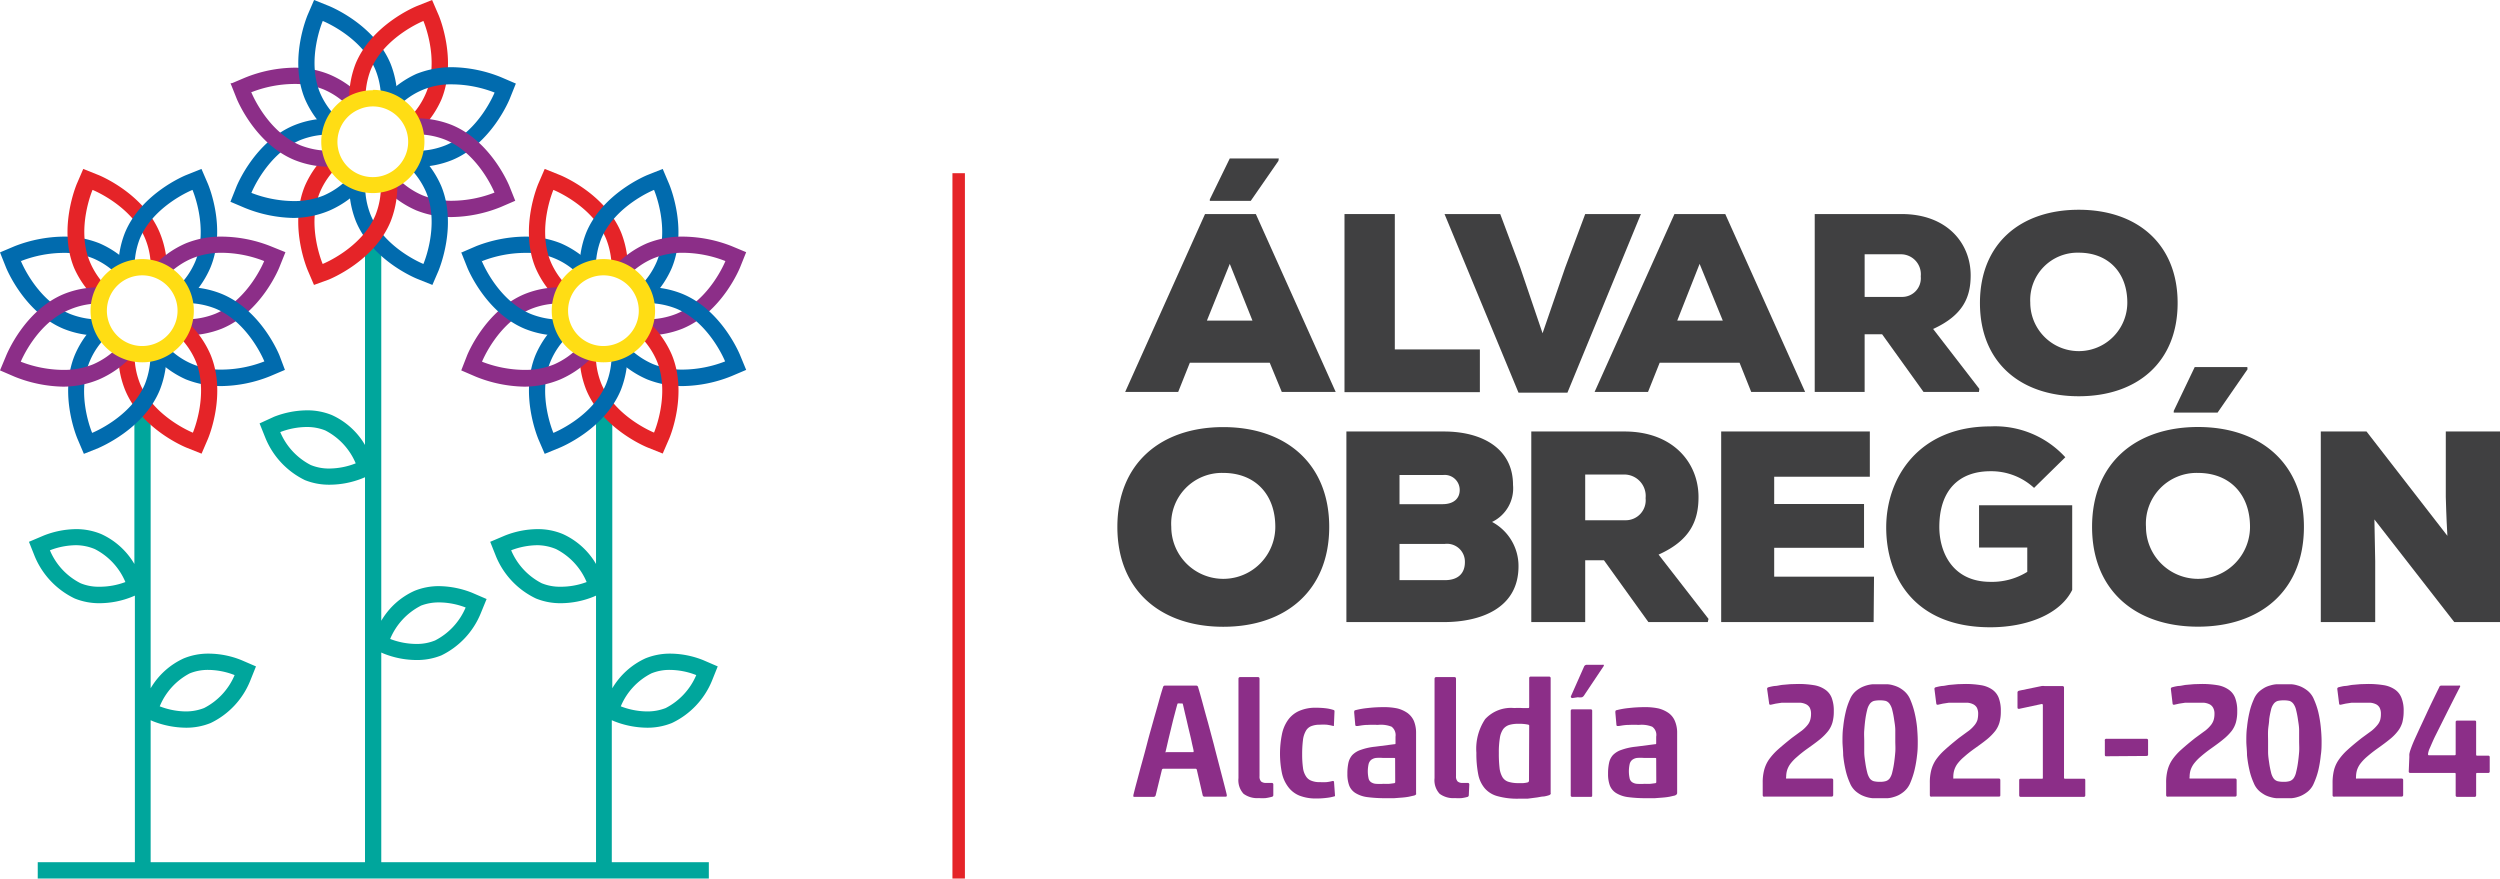 <svg xmlns="http://www.w3.org/2000/svg" id="Capa_1" data-name="Capa 1" viewBox="0 0 250.41 88"><defs><style>.cls-1{fill:#404041;}.cls-2{fill:#e52428;}.cls-3{fill:#8c2e88;}.cls-4{fill:#00a69c;}.cls-5{fill:#016bae;}.cls-6{fill:#ffdd14;}</style></defs><path class="cls-1" d="M127.18,36.33h-8l-1.17,2.93H112.7l8-17.82h5.09l8,17.82h-5.4Zm-4-9.9-2.29,5.68h4.56Zm4.91-10.56h-4.91l-2,4.1v.15h4.1l2.77-4Z"></path><path class="cls-1" d="M139.71,21.44V35h8.52v4.28H134.67V21.44Z"></path><path class="cls-1" d="M157,39.33H152.1l-7.41-17.89h5.58l2,5.35,2.24,6.59,2.27-6.59,2-5.35h5.58Z"></path><path class="cls-1" d="M174.24,36.33h-8l-1.17,2.93h-5.35l8-17.82h5.09l8,17.82h-5.4Zm-4-9.9L168,32.11h4.56Z"></path><path class="cls-1" d="M198.22,39.26h-5.55l-4.15-5.78h-1.75v5.78h-5V21.44h8.7c4.56,0,6.92,2.93,6.92,6.14,0,2.19-.76,4-3.76,5.37l4.63,6ZM186.77,25.47v4.27h3.71a1.87,1.87,0,0,0,1.91-2.06,2,2,0,0,0-2-2.21Z"></path><path class="cls-1" d="M208.22,39.69c-5.83,0-9.9-3.38-9.9-9.34s4.07-9.34,9.9-9.34,9.9,3.41,9.9,9.34S214.07,39.69,208.22,39.69Zm0-14.38a4.74,4.74,0,0,0-4.86,5,4.86,4.86,0,1,0,9.72,0C213.08,27.3,211.17,25.31,208.22,25.31Z"></path><path class="cls-1" d="M122.53,62.78c-6.25,0-10.61-3.63-10.61-10s4.36-10,10.61-10,10.61,3.65,10.61,10S128.8,62.78,122.53,62.78Zm0-15.41a5.08,5.08,0,0,0-5.21,5.4,5.21,5.21,0,1,0,10.42,0C127.74,49.49,125.69,47.37,122.53,47.37Z"></path><path class="cls-1" d="M144.63,43.22c3.81,0,6.92,1.69,6.92,5.35a3.73,3.73,0,0,1-2.1,3.71,5,5,0,0,1,2.65,4.44c0,4.28-3.9,5.57-7.39,5.59h-9.85V43.22Zm-4.45,7.28h4.31c1.12,0,1.72-.57,1.72-1.42a1.5,1.5,0,0,0-1.67-1.5h-4.36Zm0,7.61h4.55c1.37,0,2-.73,2-1.8a1.79,1.79,0,0,0-2-1.83h-4.55Z"></path><path class="cls-1" d="M171.06,62.31h-5.95l-4.45-6.19h-1.88v6.19h-5.4V43.22h9.33c4.88,0,7.42,3.14,7.42,6.57,0,2.35-.82,4.34-4,5.76l5,6.44ZM158.78,47.53v4.58h4a2,2,0,0,0,2.05-2.21,2.15,2.15,0,0,0-2.1-2.37Z"></path><path class="cls-1" d="M187.67,62.31H172.4V43.22h14.89v4.53h-9.58v2.73h9v4.39h-9v2.89h10Z"></path><path class="cls-1" d="M203.74,48.87a6.33,6.33,0,0,0-4.37-1.67c-3.11,0-5.12,1.86-5.12,5.59,0,2.46,1.28,5.49,5.12,5.49a6.7,6.7,0,0,0,3.69-1V54.84h-4.83V50.61h9.33v8.48c-1.2,2.43-4.53,3.74-8.21,3.74-7.56,0-10.42-5-10.42-10s3.27-10.12,10.44-10.12a9.53,9.53,0,0,1,7.5,3.09Z"></path><path class="cls-1" d="M230.77,52.77c0,6.38-4.34,10-10.61,10s-10.61-3.63-10.61-10,4.36-10,10.61-10S230.77,46.41,230.77,52.77Zm-5.4,0c0-3.28-2.05-5.4-5.21-5.4a5.08,5.08,0,0,0-5.21,5.4,5.21,5.21,0,1,0,10.42,0Zm-.27-16h-5.27l-2.1,4.39v.17h4.39l3-4.34Z"></path><path class="cls-1" d="M245.14,53.67c-.13-2.29-.13-3.17-.16-3.9V43.22h5.43V62.31h-4.58l-8-10.28.08,4.17v6.11h-5.45V43.22h4.58Z"></path><rect class="cls-2" x="95.4" y="17.35" width="1.25" height="70.65"></rect><path class="cls-3" d="M119.88,77.11a.13.13,0,0,0-.14-.11h-3.19a.15.15,0,0,0-.17.11l-.62,2.54a.22.22,0,0,1-.21.17h-1.9c-.09,0-.13,0-.13-.1s0-.06,0-.07c.08-.33.19-.77.34-1.32s.31-1.18.5-1.86.38-1.38.57-2.12.4-1.45.59-2.14.38-1.32.54-1.91.31-1.08.43-1.46a.2.2,0,0,1,.2-.17h3.13a.2.2,0,0,1,.19.17c.12.4.27.92.44,1.55s.35,1.3.55,2l.59,2.21c.19.76.38,1.47.55,2.13s.33,1.26.46,1.77.23.89.28,1.13v.07a.1.1,0,0,1-.11.1h-2.1a.19.19,0,0,1-.21-.17Zm-.41-1.77c.06,0,.09,0,.09-.1s-.11-.51-.19-.9-.19-.83-.3-1.29-.21-.92-.32-1.37-.19-.84-.27-1.15a.09.09,0,0,0-.06-.07l-.22,0a.78.78,0,0,0-.21,0,.09.09,0,0,0-.06.07c-.09.31-.19.7-.31,1.15s-.23.91-.34,1.37-.22.89-.31,1.29-.16.7-.21.9,0,.1.1.1Z"></path><path class="cls-3" d="M127.36,79.82a5,5,0,0,1-.58.12,4.7,4.7,0,0,1-.68,0,2.32,2.32,0,0,1-1.54-.43,2,2,0,0,1-.51-1.57V68c0-.12.06-.18.17-.18H126c.11,0,.16.06.16.18v9.74a.71.71,0,0,0,.16.54.78.78,0,0,0,.53.14h.52a.15.15,0,0,1,.17.17l0,1.08A.19.19,0,0,1,127.36,79.82Z"></path><path class="cls-3" d="M133.71,79.75a4.55,4.55,0,0,1-.85.17,8,8,0,0,1-1,.06,4.49,4.49,0,0,1-1.71-.29,2.64,2.64,0,0,1-1.12-.87,3.54,3.54,0,0,1-.63-1.4,9.85,9.85,0,0,1,0-3.85,3.74,3.74,0,0,1,.61-1.45,2.71,2.71,0,0,1,1.12-.91,4,4,0,0,1,1.71-.32,8.1,8.1,0,0,1,1,.06,4,4,0,0,1,.75.17.12.12,0,0,1,.08.11l-.06,1.41c0,.08,0,.1-.13.06a5.74,5.74,0,0,0-.59-.11,5.34,5.34,0,0,0-.69,0,2.29,2.29,0,0,0-.85.14,1.07,1.07,0,0,0-.55.48,2.37,2.37,0,0,0-.29.92,11.2,11.2,0,0,0-.08,1.43,9.66,9.66,0,0,0,.08,1.33,2,2,0,0,0,.29.85,1.08,1.08,0,0,0,.55.46,2.12,2.12,0,0,0,.86.14,5.12,5.12,0,0,0,.67,0,3.76,3.76,0,0,0,.58-.11h.1s0,0,.06.06l.1,1.41A.14.14,0,0,1,133.71,79.75Z"></path><path class="cls-3" d="M138,72.61a10.36,10.36,0,0,0-1,0c-.4,0-.73.07-1,.11h-.16a.13.13,0,0,1-.09-.09l-.11-1.26c0-.12,0-.2.1-.23a8,8,0,0,1,1.25-.22,14.13,14.13,0,0,1,1.62-.09,6.34,6.34,0,0,1,1.36.13,3.12,3.12,0,0,1,1,.45,2,2,0,0,1,.65.8,3.13,3.13,0,0,1,.22,1.22v6a.33.33,0,0,1,0,.14.46.46,0,0,1-.18.11l-.53.12a6.32,6.32,0,0,1-.7.09l-.79.06-.84,0a13.56,13.56,0,0,1-1.86-.11,3,3,0,0,1-1.18-.41,1.56,1.56,0,0,1-.62-.75,3.27,3.27,0,0,1-.18-1.17,5,5,0,0,1,.1-1.09,1.78,1.78,0,0,1,.39-.79,2.13,2.13,0,0,1,.85-.52,6.07,6.07,0,0,1,1.45-.32l1.93-.25c.07,0,.1,0,.1-.1v-.65a1.07,1.07,0,0,0-.39-1A2.92,2.92,0,0,0,138,72.61Zm1.74,3.4c0-.06,0-.09-.1-.09h-1.1a3.79,3.79,0,0,0-.73,0,1,1,0,0,0-.48.2.84.84,0,0,0-.25.43,3.35,3.35,0,0,0,0,1.41.63.63,0,0,0,.24.38,1,1,0,0,0,.49.17,5.63,5.63,0,0,0,.79,0,5.72,5.72,0,0,0,.58,0l.45-.06c.08,0,.12-.06.12-.11Z"></path><path class="cls-3" d="M147,79.82a4.56,4.56,0,0,1-.58.12,4.7,4.7,0,0,1-.68,0,2.32,2.32,0,0,1-1.54-.43,2,2,0,0,1-.51-1.57V68c0-.12.06-.18.17-.18h1.82c.11,0,.16.06.16.18v9.74a.71.71,0,0,0,.17.54.74.74,0,0,0,.52.14H147a.15.15,0,0,1,.17.17l-.05,1.08A.19.19,0,0,1,147,79.82Z"></path><path class="cls-3" d="M152.11,80a7.27,7.27,0,0,1-2.1-.25,2.56,2.56,0,0,1-1.29-.79,3.06,3.06,0,0,1-.66-1.43,10.71,10.71,0,0,1-.18-2.13,5.34,5.34,0,0,1,.88-3.37,3.51,3.51,0,0,1,2.91-1.11,7.37,7.37,0,0,1,.82,0l.57,0c.07,0,.11,0,.11-.15V67.94a.15.15,0,0,1,.17-.17h1.82a.15.15,0,0,1,.16.17V79.42a.21.21,0,0,1,0,.12s-.06.06-.13.1a3.23,3.23,0,0,1-.56.14c-.24,0-.5.08-.78.11L153,80Zm1.06-7.21a.59.59,0,0,0,0-.13.14.14,0,0,0-.11-.08,4.26,4.26,0,0,0-.95-.08,3.12,3.12,0,0,0-.93.11,1.23,1.23,0,0,0-.62.43,2.07,2.07,0,0,0-.33.9,8.63,8.63,0,0,0-.1,1.49,12.1,12.1,0,0,0,.07,1.48,2.37,2.37,0,0,0,.29.93,1.07,1.07,0,0,0,.61.47,3.3,3.3,0,0,0,1,.13h.46a2.51,2.51,0,0,0,.45-.07.18.18,0,0,0,.14-.16Z"></path><path class="cls-3" d="M157.5,79.82a.15.15,0,0,1-.17-.17V71.21c0-.11.06-.16.17-.16h1.82a.14.14,0,0,1,.16.16v8.44c0,.11,0,.17-.16.17Zm0-9.9a.15.15,0,0,1-.16-.16l1.33-3a.29.29,0,0,1,.24-.17h1.59a.22.22,0,0,1,.13,0,.12.12,0,0,1,0,.13l-1.94,2.9a.48.48,0,0,1-.23.22,1.47,1.47,0,0,1-.42,0Z"></path><path class="cls-3" d="M164.15,72.61a10.36,10.36,0,0,0-1,0c-.4,0-.73.07-1,.11H162a.11.11,0,0,1-.09-.09l-.11-1.26c0-.12,0-.2.1-.23a8,8,0,0,1,1.25-.22,14.08,14.08,0,0,1,1.61-.09,6.22,6.22,0,0,1,1.36.13,3.09,3.09,0,0,1,1,.45,1.87,1.87,0,0,1,.64.8,3,3,0,0,1,.23,1.22v6a.24.24,0,0,1-.05.14s-.08.07-.17.11l-.53.12a6.65,6.65,0,0,1-.7.09l-.79.06-.85,0a13.4,13.4,0,0,1-1.85-.11,3,3,0,0,1-1.18-.41,1.56,1.56,0,0,1-.62-.75,3.27,3.27,0,0,1-.18-1.17,5,5,0,0,1,.1-1.09,1.68,1.68,0,0,1,.39-.79,2.13,2.13,0,0,1,.85-.52,6.07,6.07,0,0,1,1.45-.32l1.93-.25c.07,0,.1,0,.1-.1v-.65a1,1,0,0,0-.4-1A2.87,2.87,0,0,0,164.15,72.61Zm1.74,3.4c0-.06,0-.09-.1-.09h-1.1a4,4,0,0,0-.74,0,1,1,0,0,0-.47.2.77.77,0,0,0-.25.43,3.35,3.35,0,0,0,0,1.41.63.63,0,0,0,.24.38,1,1,0,0,0,.49.17,5.63,5.63,0,0,0,.79,0,5.43,5.43,0,0,0,.57,0l.46-.06c.08,0,.12-.06.12-.11Z"></path><path class="cls-3" d="M180.08,68.51a9.36,9.36,0,0,1,1.61.12,2.71,2.71,0,0,1,1.12.44,1.76,1.76,0,0,1,.66.83,3.6,3.6,0,0,1,.21,1.33,4.05,4.05,0,0,1-.13,1.12,2.6,2.6,0,0,1-.44.88,5.52,5.52,0,0,1-.8.81c-.33.27-.74.57-1.22.91s-.81.61-1.09.86a4.26,4.26,0,0,0-.67.7,2.22,2.22,0,0,0-.33.65,2.41,2.41,0,0,0-.09.67.24.24,0,0,0,0,.15.17.17,0,0,0,.12,0h4.43a.15.15,0,0,1,.16.17v1.47a.15.15,0,0,1-.16.17h-6.66a.33.33,0,0,1-.17,0s-.07-.06-.07-.13V78.42a4.79,4.79,0,0,1,.14-1.27,3.39,3.39,0,0,1,.47-1.05,6.1,6.1,0,0,1,.89-1c.38-.34.85-.73,1.41-1.18.4-.29.72-.53,1-.73a3.49,3.49,0,0,0,.58-.57,1.41,1.41,0,0,0,.27-.51,2.1,2.1,0,0,0,.08-.59,1.34,1.34,0,0,0-.12-.62.87.87,0,0,0-.36-.35,1.7,1.7,0,0,0-.55-.16c-.22,0-.47,0-.76,0l-.55,0-.61,0-.59.09-.49.11c-.1,0-.16,0-.17-.16L177,69a.16.16,0,0,1,.13-.16,4.69,4.69,0,0,1,.62-.13c.24,0,.5-.08.77-.11l.8-.07Z"></path><path class="cls-3" d="M192.09,74.24c0,.43,0,.9-.07,1.41a11.56,11.56,0,0,1-.25,1.47,8.25,8.25,0,0,1-.43,1.3,2.25,2.25,0,0,1-.66.89,3.08,3.08,0,0,1-.48.32,2.85,2.85,0,0,1-.51.2,2.66,2.66,0,0,1-.6.12c-.22,0-.48,0-.77,0s-.55,0-.77,0a3.26,3.26,0,0,1-1.12-.32,3.14,3.14,0,0,1-.49-.32,2.15,2.15,0,0,1-.65-.89,6.61,6.61,0,0,1-.43-1.3,11.56,11.56,0,0,1-.24-1.47c0-.51-.07-1-.07-1.41s0-.89.07-1.4a11.56,11.56,0,0,1,.24-1.47,6.61,6.61,0,0,1,.43-1.3,2.15,2.15,0,0,1,.65-.89,3.14,3.14,0,0,1,.49-.32,3.26,3.26,0,0,1,1.12-.32c.22,0,.48,0,.77,0s.55,0,.77,0a2.66,2.66,0,0,1,.6.12,2.85,2.85,0,0,1,.51.2,3.08,3.08,0,0,1,.48.32,2.25,2.25,0,0,1,.66.89,8.25,8.25,0,0,1,.43,1.3,11.56,11.56,0,0,1,.25,1.47C192.06,73.35,192.09,73.82,192.09,74.24Zm-5.36,0c0,.35,0,.72,0,1.09s.06.74.11,1.09a8.84,8.84,0,0,0,.18.92,1.89,1.89,0,0,0,.25.61.76.76,0,0,0,.42.3,2.52,2.52,0,0,0,.6.06,2,2,0,0,0,.6-.07.78.78,0,0,0,.4-.29,1.69,1.69,0,0,0,.25-.61,8.84,8.84,0,0,0,.18-.92c.05-.35.09-.71.12-1.09s0-.74,0-1.09,0-.7,0-1.09-.07-.75-.12-1.09a8.56,8.56,0,0,0-.18-.93,1.71,1.71,0,0,0-.25-.6.79.79,0,0,0-.4-.32,2.41,2.41,0,0,0-.6-.06,2.52,2.52,0,0,0-.6.06.8.8,0,0,0-.42.32,1.66,1.66,0,0,0-.25.59,8.56,8.56,0,0,0-.18.93c-.05.35-.08.72-.11,1.1S186.73,73.91,186.73,74.24Z"></path><path class="cls-3" d="M196.81,68.51a9.36,9.36,0,0,1,1.61.12,2.76,2.76,0,0,1,1.13.44,1.8,1.8,0,0,1,.65.83,3.6,3.6,0,0,1,.21,1.33,4.05,4.05,0,0,1-.13,1.12,2.6,2.6,0,0,1-.44.88,5.52,5.52,0,0,1-.8.81c-.33.27-.74.57-1.22.91s-.81.61-1.09.86a4.26,4.26,0,0,0-.67.7,2.17,2.17,0,0,0-.32.65,2.41,2.41,0,0,0-.09.67c0,.08,0,.13,0,.15a.17.17,0,0,0,.12,0h4.43c.11,0,.16.06.16.17v1.47c0,.11,0,.17-.16.17h-6.66a.33.33,0,0,1-.17,0s-.07-.06-.07-.13V78.42a4.79,4.79,0,0,1,.14-1.27,3.39,3.39,0,0,1,.47-1.05,5.76,5.76,0,0,1,.9-1c.37-.34.84-.73,1.4-1.18.4-.29.72-.53,1-.73a3.49,3.49,0,0,0,.58-.57,1.62,1.62,0,0,0,.28-.51,2.58,2.58,0,0,0,.07-.59,1.34,1.34,0,0,0-.12-.62.87.87,0,0,0-.36-.35,1.62,1.62,0,0,0-.55-.16c-.22,0-.47,0-.76,0l-.55,0-.61,0-.59.09-.49.11c-.1,0-.15,0-.17-.16L193.76,69a.16.16,0,0,1,.13-.16,5.07,5.07,0,0,1,.62-.13c.24,0,.5-.08.77-.11l.8-.07Z"></path><path class="cls-3" d="M204.48,68.72a1.07,1.07,0,0,1,.32,0h1.77a.15.15,0,0,1,.17.17V77.9a.09.09,0,0,0,.1.1h1.86c.11,0,.17,0,.17.16v1.49a.15.15,0,0,1-.17.17h-6.29c-.11,0-.16-.06-.16-.17V78.16a.14.14,0,0,1,.16-.16h2.12c.06,0,.09,0,.09-.1V70.59s-.05-.08-.09-.08l-2.28.49c-.11,0-.17,0-.17-.16V69.36c0-.09.06-.15.17-.18Z"></path><path class="cls-3" d="M211,75.75c-.11,0-.17,0-.17-.16V74.2A.15.15,0,0,1,211,74h4c.11,0,.16.06.16.17v1.39a.14.14,0,0,1-.16.16Z"></path><path class="cls-3" d="M220.49,68.51a9.36,9.36,0,0,1,1.61.12,2.71,2.71,0,0,1,1.12.44,1.76,1.76,0,0,1,.66.83,3.6,3.6,0,0,1,.21,1.33,4.05,4.05,0,0,1-.13,1.12,2.6,2.6,0,0,1-.44.88,5.15,5.15,0,0,1-.81.81c-.32.27-.73.57-1.21.91s-.81.61-1.1.86a4.61,4.61,0,0,0-.66.7,2.22,2.22,0,0,0-.33.65,2.41,2.41,0,0,0-.09.67.24.24,0,0,0,0,.15s.05,0,.12,0h4.42a.15.15,0,0,1,.17.17v1.47a.15.15,0,0,1-.17.17h-6.65a.33.33,0,0,1-.17,0s-.07-.06-.07-.13V78.42a4.79,4.79,0,0,1,.14-1.27,3.39,3.39,0,0,1,.47-1.05,5.67,5.67,0,0,1,.89-1c.38-.34.84-.73,1.41-1.18.4-.29.72-.53,1-.73a3.49,3.49,0,0,0,.58-.57,1.58,1.58,0,0,0,.27-.51,2.1,2.1,0,0,0,.08-.59,1.22,1.22,0,0,0-.13-.62.84.84,0,0,0-.35-.35,1.68,1.68,0,0,0-.56-.16q-.31,0-.75,0l-.55,0-.61,0-.59.09-.49.11c-.1,0-.16,0-.17-.16L217.44,69a.16.16,0,0,1,.13-.16,4.87,4.87,0,0,1,.61-.13c.25,0,.51-.08.77-.11l.81-.07Z"></path><path class="cls-3" d="M232.54,74.24c0,.43,0,.9-.08,1.41a11.56,11.56,0,0,1-.24,1.47,7.33,7.33,0,0,1-.44,1.3,2.15,2.15,0,0,1-.65.89,3.14,3.14,0,0,1-.49.32,2.48,2.48,0,0,1-.5.2,2.66,2.66,0,0,1-.6.12c-.22,0-.48,0-.77,0s-.55,0-.77,0a2.87,2.87,0,0,1-.61-.12,2.67,2.67,0,0,1-.52-.2,3.63,3.63,0,0,1-.48-.32,2.15,2.15,0,0,1-.65-.89,6.61,6.61,0,0,1-.43-1.3,11.56,11.56,0,0,1-.24-1.47c0-.51-.07-1-.07-1.41s0-.89.07-1.4a11.56,11.56,0,0,1,.24-1.47,6.61,6.61,0,0,1,.43-1.3,2.15,2.15,0,0,1,.65-.89,3.63,3.63,0,0,1,.48-.32,2.67,2.67,0,0,1,.52-.2,2.87,2.87,0,0,1,.61-.12c.22,0,.47,0,.77,0s.55,0,.77,0a2.66,2.66,0,0,1,.6.12,2.48,2.48,0,0,1,.5.2,3.14,3.14,0,0,1,.49.32,2.15,2.15,0,0,1,.65.89,7.33,7.33,0,0,1,.44,1.3,11.56,11.56,0,0,1,.24,1.47C232.51,73.35,232.54,73.82,232.54,74.24Zm-5.36,0c0,.35,0,.72,0,1.09s.06.74.11,1.09a8.84,8.84,0,0,0,.18.92,1.69,1.69,0,0,0,.25.61.76.76,0,0,0,.42.3,2.52,2.52,0,0,0,.6.06,2,2,0,0,0,.6-.07.82.82,0,0,0,.4-.29,1.69,1.69,0,0,0,.25-.61,8.84,8.84,0,0,0,.18-.92c.05-.35.09-.71.12-1.09s0-.74,0-1.09,0-.7,0-1.09-.07-.75-.12-1.09a8.56,8.56,0,0,0-.18-.93,1.71,1.71,0,0,0-.25-.6.84.84,0,0,0-.4-.32,2.41,2.41,0,0,0-.6-.06,2.52,2.52,0,0,0-.6.06.8.8,0,0,0-.42.32,1.5,1.5,0,0,0-.25.59,8.56,8.56,0,0,0-.18.93c0,.35-.09.72-.11,1.1S227.18,73.91,227.18,74.24Z"></path><path class="cls-3" d="M237.15,68.51a9.49,9.49,0,0,1,1.62.12,2.77,2.77,0,0,1,1.12.44,1.8,1.8,0,0,1,.65.83,3.39,3.39,0,0,1,.22,1.33,4.48,4.48,0,0,1-.13,1.12,2.63,2.63,0,0,1-.45.88,4.67,4.67,0,0,1-.8.81c-.33.27-.73.57-1.21.91s-.81.61-1.1.86a4.61,4.61,0,0,0-.66.7,2.22,2.22,0,0,0-.33.65,2.41,2.41,0,0,0-.09.67.4.4,0,0,0,0,.15.19.19,0,0,0,.13,0h4.42a.15.15,0,0,1,.17.17v1.47a.15.15,0,0,1-.17.17h-6.65a.31.31,0,0,1-.17,0,.13.13,0,0,1-.08-.13V78.42a5.24,5.24,0,0,1,.14-1.27,3.2,3.2,0,0,1,.48-1.05,5.67,5.67,0,0,1,.89-1c.37-.34.84-.73,1.41-1.18l1-.73a3.82,3.82,0,0,0,.57-.57,1.44,1.44,0,0,0,.28-.51,2.12,2.12,0,0,0,.07-.59,1.34,1.34,0,0,0-.12-.62.84.84,0,0,0-.35-.35,1.68,1.68,0,0,0-.56-.16q-.33,0-.75,0l-.55,0-.62,0-.59.09-.49.11c-.1,0-.15,0-.16-.16L234.11,69a.16.16,0,0,1,.13-.16,4.87,4.87,0,0,1,.61-.13c.25,0,.5-.08.77-.11l.8-.07Z"></path><path class="cls-3" d="M241.33,75.8a2.44,2.44,0,0,1,0-.27,2.79,2.79,0,0,1,.1-.39c.06-.17.14-.4.26-.69s.3-.68.52-1.16.51-1.09.84-1.81.76-1.6,1.27-2.64a.22.22,0,0,1,.21-.17h1.72a.42.42,0,0,1,.15,0,.12.12,0,0,1,0,.14c-.57,1.11-1.05,2.06-1.45,2.86s-.73,1.46-1,2-.45,1-.57,1.26a2,2,0,0,0-.18.59c0,.08,0,.13.12.13h2.55a.09.09,0,0,0,.1-.1V72.34a.14.14,0,0,1,.16-.16h1.72c.11,0,.17,0,.17.16v3.25a.09.09,0,0,0,.1.1h1.1a.14.14,0,0,1,.16.16v1.41a.14.14,0,0,1-.16.16h-1.1a.09.09,0,0,0-.1.1v2.13a.15.15,0,0,1-.17.17h-1.72a.15.15,0,0,1-.16-.17V77.52a.09.09,0,0,0-.1-.1h-4.44a.14.14,0,0,1-.16-.16Z"></path><path class="cls-4" d="M61.54,72.25a9.14,9.14,0,0,0,3.27.64,6.5,6.5,0,0,0,2.49-.47,8.06,8.06,0,0,0,4-4.2l.59-1.47-1.46-.63a9,9,0,0,0-3.28-.65h0a6.53,6.53,0,0,0-2.49.47,7.46,7.46,0,0,0-3.33,3V40.49a.81.81,0,0,0-.81-.81.82.82,0,0,0-.82.81v16a7.36,7.36,0,0,0-3.33-3A6.44,6.44,0,0,0,53.84,53a9,9,0,0,0-3.28.65l-1.46.62.59,1.48a8.08,8.08,0,0,0,4,4.2,6.48,6.48,0,0,0,2.48.47,8.83,8.83,0,0,0,3.28-.65l.25-.11V86.36H38.19v-21l.25.11a8.92,8.92,0,0,0,3.28.64,6.48,6.48,0,0,0,2.48-.46,8.05,8.05,0,0,0,3.95-4.21L48.74,60l-1.46-.63A9.28,9.28,0,0,0,44,58.71h0a6.44,6.44,0,0,0-2.48.47,7.34,7.34,0,0,0-3.33,3V23.57a.82.82,0,0,0-.82-.81.81.81,0,0,0-.81.81v21a7.39,7.39,0,0,0-3.33-3,6.53,6.53,0,0,0-2.49-.47,9.28,9.28,0,0,0-3.28.64L26,42.41l.59,1.47a8.1,8.1,0,0,0,3.95,4.21,6.49,6.49,0,0,0,2.49.46,8.9,8.9,0,0,0,3.27-.64l.26-.11V86.36H15.09V72.14l.25.11a9.22,9.22,0,0,0,3.28.64,6.44,6.44,0,0,0,2.48-.47,8,8,0,0,0,3.95-4.2l.59-1.47-1.46-.63a8.83,8.83,0,0,0-3.28-.65,6.44,6.44,0,0,0-2.48.47,7.41,7.41,0,0,0-3.33,3V40.49a.82.82,0,0,0-.82-.81.81.81,0,0,0-.81.81v16a7.41,7.41,0,0,0-3.33-3A6.5,6.5,0,0,0,7.64,53a9,9,0,0,0-3.28.65l-1.46.62.59,1.48a8.13,8.13,0,0,0,4,4.2,6.5,6.5,0,0,0,2.49.47,8.81,8.81,0,0,0,3.27-.65l.26-.11V86.36H3.78V88H71V86.36H61.28V72.14Zm3.7-4.8a4.75,4.75,0,0,1,1.86-.35,7.4,7.4,0,0,1,2.64.52,6.61,6.61,0,0,1-3.06,3.3,5,5,0,0,1-1.87.34,7.5,7.5,0,0,1-2.63-.51A6.51,6.51,0,0,1,65.24,67.45Zm-9.12-8.68a4.79,4.79,0,0,1-1.86-.35,6.57,6.57,0,0,1-3.06-3.3,7.52,7.52,0,0,1,2.64-.51A5,5,0,0,1,55.7,55a6.55,6.55,0,0,1,3.06,3.3A7.4,7.4,0,0,1,56.12,58.77Zm-14,1.91A5,5,0,0,1,44,60.34a7.52,7.52,0,0,1,2.64.51,6.57,6.57,0,0,1-3.06,3.3,4.79,4.79,0,0,1-1.86.35A7.4,7.4,0,0,1,39.08,64,6.55,6.55,0,0,1,42.14,60.68ZM33,46.93a4.8,4.8,0,0,1-1.87-.35,6.57,6.57,0,0,1-3.06-3.3,7.52,7.52,0,0,1,2.64-.51,4.93,4.93,0,0,1,1.86.34,6.55,6.55,0,0,1,3.06,3.3A7.38,7.38,0,0,1,33,46.93ZM19,67.45a4.79,4.79,0,0,1,1.86-.35,7.4,7.4,0,0,1,2.64.52,6.55,6.55,0,0,1-3.06,3.3,5,5,0,0,1-1.86.34A7.52,7.52,0,0,1,16,70.75,6.51,6.51,0,0,1,19,67.45ZM9.93,58.77a4.72,4.72,0,0,1-1.86-.35A6.51,6.51,0,0,1,5,55.12a7.43,7.43,0,0,1,2.63-.51A4.93,4.93,0,0,1,9.5,55a6.55,6.55,0,0,1,3.06,3.3A7.38,7.38,0,0,1,9.93,58.77Z"></path><path class="cls-5" d="M2.1,26.15a12,12,0,0,1,4.23-.82,7.68,7.68,0,0,1,3,.55,7.7,7.7,0,0,1,2.45,1.67,4.73,4.73,0,0,1,.83-.45,5.15,5.15,0,0,1,.76-.24,9.61,9.61,0,0,0-3.41-2.49,9.57,9.57,0,0,0-3.6-.67h0a13.93,13.93,0,0,0-4.87.95L0,25.28"></path><path class="cls-5" d="M0,25.28l.59,1.48c.07.18,1.86,4.55,5.79,6.18a9.31,9.31,0,0,0,3.6.67l.69,0a4.46,4.46,0,0,1-.45-.8A3.86,3.86,0,0,1,10,32a8,8,0,0,1-3-.56c-3.34-1.38-4.9-5.28-4.9-5.28l-.57-.83Z"></path><path class="cls-2" d="M10.22,29.46a4.84,4.84,0,0,1,.42-.78A7.72,7.72,0,0,1,9,26.22c-1.39-3.34.27-7.2.27-7.2s3.9,1.56,5.28,4.9a7.49,7.49,0,0,1,.55,2.93,4.22,4.22,0,0,1,1.61.66A9.6,9.6,0,0,0,16,23.3c-1.63-3.93-6-5.72-6.19-5.79l-1.47-.59-.63,1.46c-.08.18-1.9,4.54-.28,8.47A9.63,9.63,0,0,0,10,30.28,4.84,4.84,0,0,1,10.22,29.46Z"></path><path class="cls-5" d="M20.81,18.38l-.63-1.46-1.47.59c-.19.07-4.56,1.86-6.19,5.79a9.6,9.6,0,0,0-.65,4.17,4.34,4.34,0,0,1,.71-.37,4,4,0,0,1,.9-.26A7.82,7.82,0,0,1,14,23.92c1.38-3.34,5.28-4.9,5.28-4.9s1.66,3.86.27,7.2a7.78,7.78,0,0,1-1.72,2.5,4,4,0,0,1,.41.73,4.84,4.84,0,0,1,.25.88,9.68,9.68,0,0,0,2.57-3.49C22.72,22.91,20.89,18.56,20.81,18.38Z"></path><path class="cls-3" d="M27.08,24.65a13.59,13.59,0,0,0-4.86-.95h0a9.31,9.31,0,0,0-3.6.67,9.65,9.65,0,0,0-3.44,2.51,4.25,4.25,0,0,1,1.58.7,7.59,7.59,0,0,1,2.48-1.7,7.78,7.78,0,0,1,3-.56,11.85,11.85,0,0,1,4.22.83s-1.56,3.9-4.9,5.28a7.73,7.73,0,0,1-3,.55h0a4.5,4.5,0,0,1-.68,1.61l.73,0a9.59,9.59,0,0,0,3.61-.67c3.93-1.63,5.71-6,5.78-6.19l.59-1.47Z"></path><path class="cls-5" d="M28,35.62c-.07-.18-1.85-4.55-5.79-6.18a9.3,9.3,0,0,0-3.59-.68h0c-.23,0-.44,0-.66,0a5.25,5.25,0,0,1,.36.66,4.71,4.71,0,0,1,.26.94h0a7.89,7.89,0,0,1,3,.55c3.34,1.39,4.9,5.29,4.9,5.29a12,12,0,0,1-4.22.82,7.25,7.25,0,0,1-5.53-2.33,3.66,3.66,0,0,1-.78.42,4.07,4.07,0,0,1-.82.25A9.66,9.66,0,0,0,18.62,38a9.5,9.5,0,0,0,3.6.67,13.48,13.48,0,0,0,4.86-1l1.46-.62Z"></path><path class="cls-2" d="M21.09,35.53A9.8,9.8,0,0,0,18.5,32a4.43,4.43,0,0,1-.69,1.59,7.78,7.78,0,0,1,1.78,2.55c1.38,3.34-.27,7.2-.27,7.2s-3.9-1.56-5.29-4.9a7.75,7.75,0,0,1-.55-3.06,4.13,4.13,0,0,1-1.6-.63,9.49,9.49,0,0,0,.65,4.31c1.62,3.93,6,5.72,6.18,5.79l1.48.59L20.81,44C20.89,43.82,22.72,39.46,21.09,35.53Z"></path><path class="cls-5" d="M15.91,35.14a4.29,4.29,0,0,1-.84.26,8,8,0,0,1-.55,3.06c-1.39,3.34-5.29,4.9-5.29,4.9S7.58,39.5,9,36.16a7.53,7.53,0,0,1,1.75-2.52,4.47,4.47,0,0,1-.49-.85,5,5,0,0,1-.22-.72,9.54,9.54,0,0,0-2.54,3.47c-1.63,3.93.2,8.28.28,8.46l.62,1.46,1.48-.59C10,44.8,14.39,43,16,39.08a9.65,9.65,0,0,0,.65-4.34A5,5,0,0,1,15.91,35.14Z"></path><path class="cls-3" d="M11.83,34.75A7.68,7.68,0,0,1,9.31,36.5a7.77,7.77,0,0,1-3,.55,12,12,0,0,1-4.23-.82S3.66,32.33,7,31A7.62,7.62,0,0,1,10,30.4a5.06,5.06,0,0,1,.27-.94,4.42,4.42,0,0,1,.36-.68H10a9.34,9.34,0,0,0-3.6.67c-3.93,1.63-5.71,6-5.79,6.19L0,37.1l1.46.63a13.67,13.67,0,0,0,4.87,1A9.34,9.34,0,0,0,9.93,38a9.84,9.84,0,0,0,3.53-2.61A4.47,4.47,0,0,1,11.83,34.75Z"></path><path class="cls-3" d="M25.2,9.23a12,12,0,0,1,4.22-.82,7.7,7.7,0,0,1,3,.55,7.57,7.57,0,0,1,2.45,1.68,4.77,4.77,0,0,1,.83-.46,4.15,4.15,0,0,1,.76-.23A9.62,9.62,0,0,0,33,7.46a9.3,9.3,0,0,0-3.59-.68h0a13.56,13.56,0,0,0-4.87,1l-1.46.62"></path><path class="cls-5" d="M33.32,12.54a4.84,4.84,0,0,1,.42-.78,7.68,7.68,0,0,1-1.68-2.45c-1.39-3.35.27-7.21.27-7.21s3.9,1.56,5.28,4.9a7.72,7.72,0,0,1,.55,2.94,4.37,4.37,0,0,1,1.61.65,9.63,9.63,0,0,0-.65-4.21c-1.63-3.93-6-5.71-6.19-5.79L31.46,0l-.63,1.46c-.08.19-1.91,4.54-.28,8.47a9.67,9.67,0,0,0,2.52,3.44A4.94,4.94,0,0,1,33.32,12.54Z"></path><path class="cls-2" d="M43.91,1.46,43.28,0,41.8.59c-.18.07-4.55,1.86-6.18,5.79A9.62,9.62,0,0,0,35,10.56a4.38,4.38,0,0,1,.71-.38,4.64,4.64,0,0,1,.9-.26A7.86,7.86,0,0,1,37.13,7c1.38-3.34,5.28-4.9,5.28-4.9s1.66,3.86.27,7.2A7.78,7.78,0,0,1,41,11.8a4.36,4.36,0,0,1,.4.74,4.11,4.11,0,0,1,.26.87,9.64,9.64,0,0,0,2.57-3.48C45.81,6,44,1.64,43.91,1.46Z"></path><path class="cls-5" d="M50.18,7.73a13.59,13.59,0,0,0-4.86-1,9.59,9.59,0,0,0-3.61.67A9.82,9.82,0,0,0,38.28,10a4.42,4.42,0,0,1,1.58.7,7.27,7.27,0,0,1,5.46-2.25,12,12,0,0,1,4.22.82s-1.56,3.9-4.9,5.28a7.78,7.78,0,0,1-3,.56h0a4.3,4.3,0,0,1-.69,1.6c.25,0,.49,0,.74,0a9.31,9.31,0,0,0,3.6-.68c3.93-1.63,5.72-6,5.79-6.19l.59-1.47Z"></path><path class="cls-3" d="M51.05,18.71c-.07-.19-1.86-4.56-5.79-6.19a9.5,9.5,0,0,0-3.6-.67h0l-.65,0a3.87,3.87,0,0,1,.35.67,4,4,0,0,1,.27.94h0a7.7,7.7,0,0,1,3,.55c3.34,1.38,4.9,5.28,4.9,5.28a12,12,0,0,1-4.22.82,7.7,7.7,0,0,1-3-.55,7.86,7.86,0,0,1-2.55-1.77,4.41,4.41,0,0,1-1.6.67,9.75,9.75,0,0,0,3.53,2.61,9.31,9.31,0,0,0,3.6.67,13.59,13.59,0,0,0,4.86-1l1.46-.63Z"></path><path class="cls-5" d="M44.19,18.62a9.83,9.83,0,0,0-2.59-3.51,4.38,4.38,0,0,1-.69,1.58,7.86,7.86,0,0,1,1.77,2.55c1.39,3.34-.27,7.2-.27,7.2s-3.9-1.56-5.28-4.9a7.75,7.75,0,0,1-.55-3.06A4.39,4.39,0,0,1,35,17.86a9.81,9.81,0,0,0,.65,4.31c1.63,3.93,6,5.71,6.19,5.78l1.47.59.63-1.46C44,26.9,45.82,22.55,44.19,18.62Z"></path><path class="cls-2" d="M39,18.23a5.16,5.16,0,0,1-.85.25,7.74,7.74,0,0,1-.54,3.06c-1.39,3.34-5.29,4.9-5.29,4.9s-1.65-3.86-.27-7.2a7.76,7.76,0,0,1,1.74-2.52,4.67,4.67,0,0,1-.48-.85,3.53,3.53,0,0,1-.22-.72,9.77,9.77,0,0,0-2.55,3.47c-1.62,3.93.21,8.28.29,8.47l.62,1.45L32.94,28c.18-.08,4.55-1.86,6.18-5.8a9.77,9.77,0,0,0,.65-4.34A5,5,0,0,1,39,18.23Z"></path><path class="cls-5" d="M34.93,17.83a7.75,7.75,0,0,1-2.53,1.76,7.89,7.89,0,0,1-3,.55,12,12,0,0,1-4.22-.82s1.56-3.9,4.9-5.29a7.81,7.81,0,0,1,2.95-.55,4.57,4.57,0,0,1,.27-.94,4.71,4.71,0,0,1,.35-.67l-.59,0a9.31,9.31,0,0,0-3.6.68c-3.93,1.62-5.72,6-5.79,6.18l-.59,1.48,1.46.62a13.54,13.54,0,0,0,4.86,1A9.4,9.4,0,0,0,33,21.09a9.8,9.8,0,0,0,3.52-2.61A4.49,4.49,0,0,1,34.93,17.83Z"></path><path class="cls-5" d="M48.3,26.15a12,12,0,0,1,4.22-.82A7.26,7.26,0,0,1,58,27.55a5,5,0,0,1,.82-.45,5.28,5.28,0,0,1,.77-.24,9.74,9.74,0,0,0-3.42-2.49,9.5,9.5,0,0,0-3.6-.67h0a13.84,13.84,0,0,0-4.86.95l-1.46.63"></path><path class="cls-2" d="M56.42,29.46a3.66,3.66,0,0,1,.42-.78,7.72,7.72,0,0,1-1.68-2.46c-1.39-3.34.27-7.2.27-7.2s3.9,1.56,5.28,4.9a7.87,7.87,0,0,1,.55,2.93,4.22,4.22,0,0,1,1.61.66,9.75,9.75,0,0,0-.65-4.21c-1.63-3.93-6-5.72-6.19-5.79l-1.47-.59-.63,1.46c-.08.18-1.91,4.54-.28,8.47a9.63,9.63,0,0,0,2.52,3.43A4.07,4.07,0,0,1,56.42,29.46Z"></path><path class="cls-5" d="M67,18.38l-.62-1.46-1.48.59c-.18.07-4.55,1.86-6.18,5.79a9.6,9.6,0,0,0-.65,4.17,4.19,4.19,0,0,1,1.61-.63,7.81,7.81,0,0,1,.54-2.92c1.39-3.34,5.29-4.9,5.29-4.9s1.65,3.86.27,7.2a7.78,7.78,0,0,1-1.72,2.5,4.1,4.1,0,0,1,.66,1.61,9.68,9.68,0,0,0,2.57-3.49C68.91,22.91,67.08,18.56,67,18.38Z"></path><path class="cls-3" d="M73.28,24.65a13.65,13.65,0,0,0-4.86-.95,9.4,9.4,0,0,0-3.61.67,9.61,9.61,0,0,0-3.43,2.51,4.33,4.33,0,0,1,1.58.7,7.59,7.59,0,0,1,2.48-1.7,7.71,7.71,0,0,1,3-.56,11.85,11.85,0,0,1,4.22.83s-1.56,3.9-4.9,5.28a7.77,7.77,0,0,1-3,.55h-.05a5,5,0,0,1-.25.81,4.11,4.11,0,0,1-.43.8l.73,0a9.5,9.5,0,0,0,3.6-.67c3.93-1.63,5.72-6,5.79-6.19l.59-1.47Z"></path><path class="cls-5" d="M74.15,35.62c-.07-.18-1.86-4.55-5.79-6.18a9.31,9.31,0,0,0-3.6-.68h0c-.22,0-.44,0-.65,0a5.19,5.19,0,0,1,.35.66,4.16,4.16,0,0,1,.27.94h0a8,8,0,0,1,3,.55c3.34,1.39,4.9,5.29,4.9,5.29a12,12,0,0,1-4.22.82,7.7,7.7,0,0,1-3-.55,7.78,7.78,0,0,1-2.56-1.78,3.84,3.84,0,0,1-.77.42,4.16,4.16,0,0,1-.83.25A9.78,9.78,0,0,0,64.82,38a9.5,9.5,0,0,0,3.6.67,13.54,13.54,0,0,0,4.86-1l1.46-.62Z"></path><path class="cls-2" d="M67.29,35.53A9.88,9.88,0,0,0,64.7,32a4.45,4.45,0,0,1-.24.76,4.36,4.36,0,0,1-.45.82,7.86,7.86,0,0,1,1.77,2.55c1.39,3.34-.27,7.2-.27,7.2s-3.9-1.56-5.28-4.9a7.75,7.75,0,0,1-.55-3.06,4.17,4.17,0,0,1-1.61-.63,9.76,9.76,0,0,0,.65,4.31c1.63,3.93,6,5.72,6.19,5.79l1.47.59L67,44C67.09,43.82,68.92,39.46,67.29,35.53Z"></path><path class="cls-5" d="M62.11,35.14a4.38,4.38,0,0,1-.85.26,7.81,7.81,0,0,1-.55,3.06c-1.38,3.34-5.28,4.9-5.28,4.9s-1.66-3.86-.27-7.2a7.66,7.66,0,0,1,1.74-2.52,5,5,0,0,1-.48-.85,4,4,0,0,1-.22-.72,9.68,9.68,0,0,0-2.55,3.47c-1.62,3.93.21,8.28.28,8.46l.63,1.46L56,44.87c.18-.07,4.55-1.86,6.18-5.79a9.79,9.79,0,0,0,.65-4.34A4.23,4.23,0,0,1,62.11,35.14Z"></path><path class="cls-3" d="M58,34.75A7.83,7.83,0,0,1,55.5,36.5a7.7,7.7,0,0,1-3,.55,12,12,0,0,1-4.22-.82s1.56-3.9,4.9-5.28a7.62,7.62,0,0,1,2.95-.55,4.39,4.39,0,0,1,.27-.94,5.45,5.45,0,0,1,.35-.68h-.59a9.31,9.31,0,0,0-3.6.67c-3.93,1.63-5.72,6-5.79,6.19L46.2,37.1l1.46.63a13.59,13.59,0,0,0,4.86,1A9.4,9.4,0,0,0,56.13,38a9.8,9.8,0,0,0,3.52-2.61A4.49,4.49,0,0,1,58,34.75Z"></path><path class="cls-5" d="M46.2,25.28l.59,1.48c.07.18,1.86,4.55,5.79,6.18a9.31,9.31,0,0,0,3.6.67l.69,0a4.46,4.46,0,0,1-.45-.8,4.63,4.63,0,0,1-.25-.8,7.89,7.89,0,0,1-3-.56c-3.34-1.38-4.9-5.28-4.9-5.28l-.38-1Z"></path><path class="cls-6" d="M60.44,27.58a3.54,3.54,0,0,1,1.36,6.81,3.66,3.66,0,0,1-1.36.27,3.54,3.54,0,0,1,0-7.08m0-1.63h0a5.19,5.19,0,0,0-2,.4,5.17,5.17,0,0,0,2,9.94,5,5,0,0,0,2-.4,5.17,5.17,0,0,0-2-9.94Z"></path><path class="cls-6" d="M14.24,27.58a3.54,3.54,0,0,1,1.36,6.81,3.57,3.57,0,0,1-1.35.27,3.54,3.54,0,0,1-1.36-6.81,3.57,3.57,0,0,1,1.35-.27m0-1.63h0a5.17,5.17,0,0,0,0,10.34,5,5,0,0,0,2-.4,5.17,5.17,0,0,0-2-9.94Z"></path><path class="cls-3" d="M23.1,8.36l.59,1.48c.07.18,1.86,4.55,5.79,6.18a9.31,9.31,0,0,0,3.6.68q.35,0,.69,0a4.46,4.46,0,0,1-.45-.8,3.86,3.86,0,0,1-.24-.8,7.92,7.92,0,0,1-3-.55c-3.34-1.39-4.9-5.29-4.9-5.29l-.41-.88Z"></path><path class="cls-6" d="M37.34,10.66a3.54,3.54,0,0,1,1.36,6.81,3.44,3.44,0,0,1-1.36.27A3.53,3.53,0,0,1,36,10.94a3.4,3.4,0,0,1,1.35-.28m0-1.62h0a5.15,5.15,0,0,0-4.77,7.14A5.17,5.17,0,1,0,37.34,9Z"></path></svg>